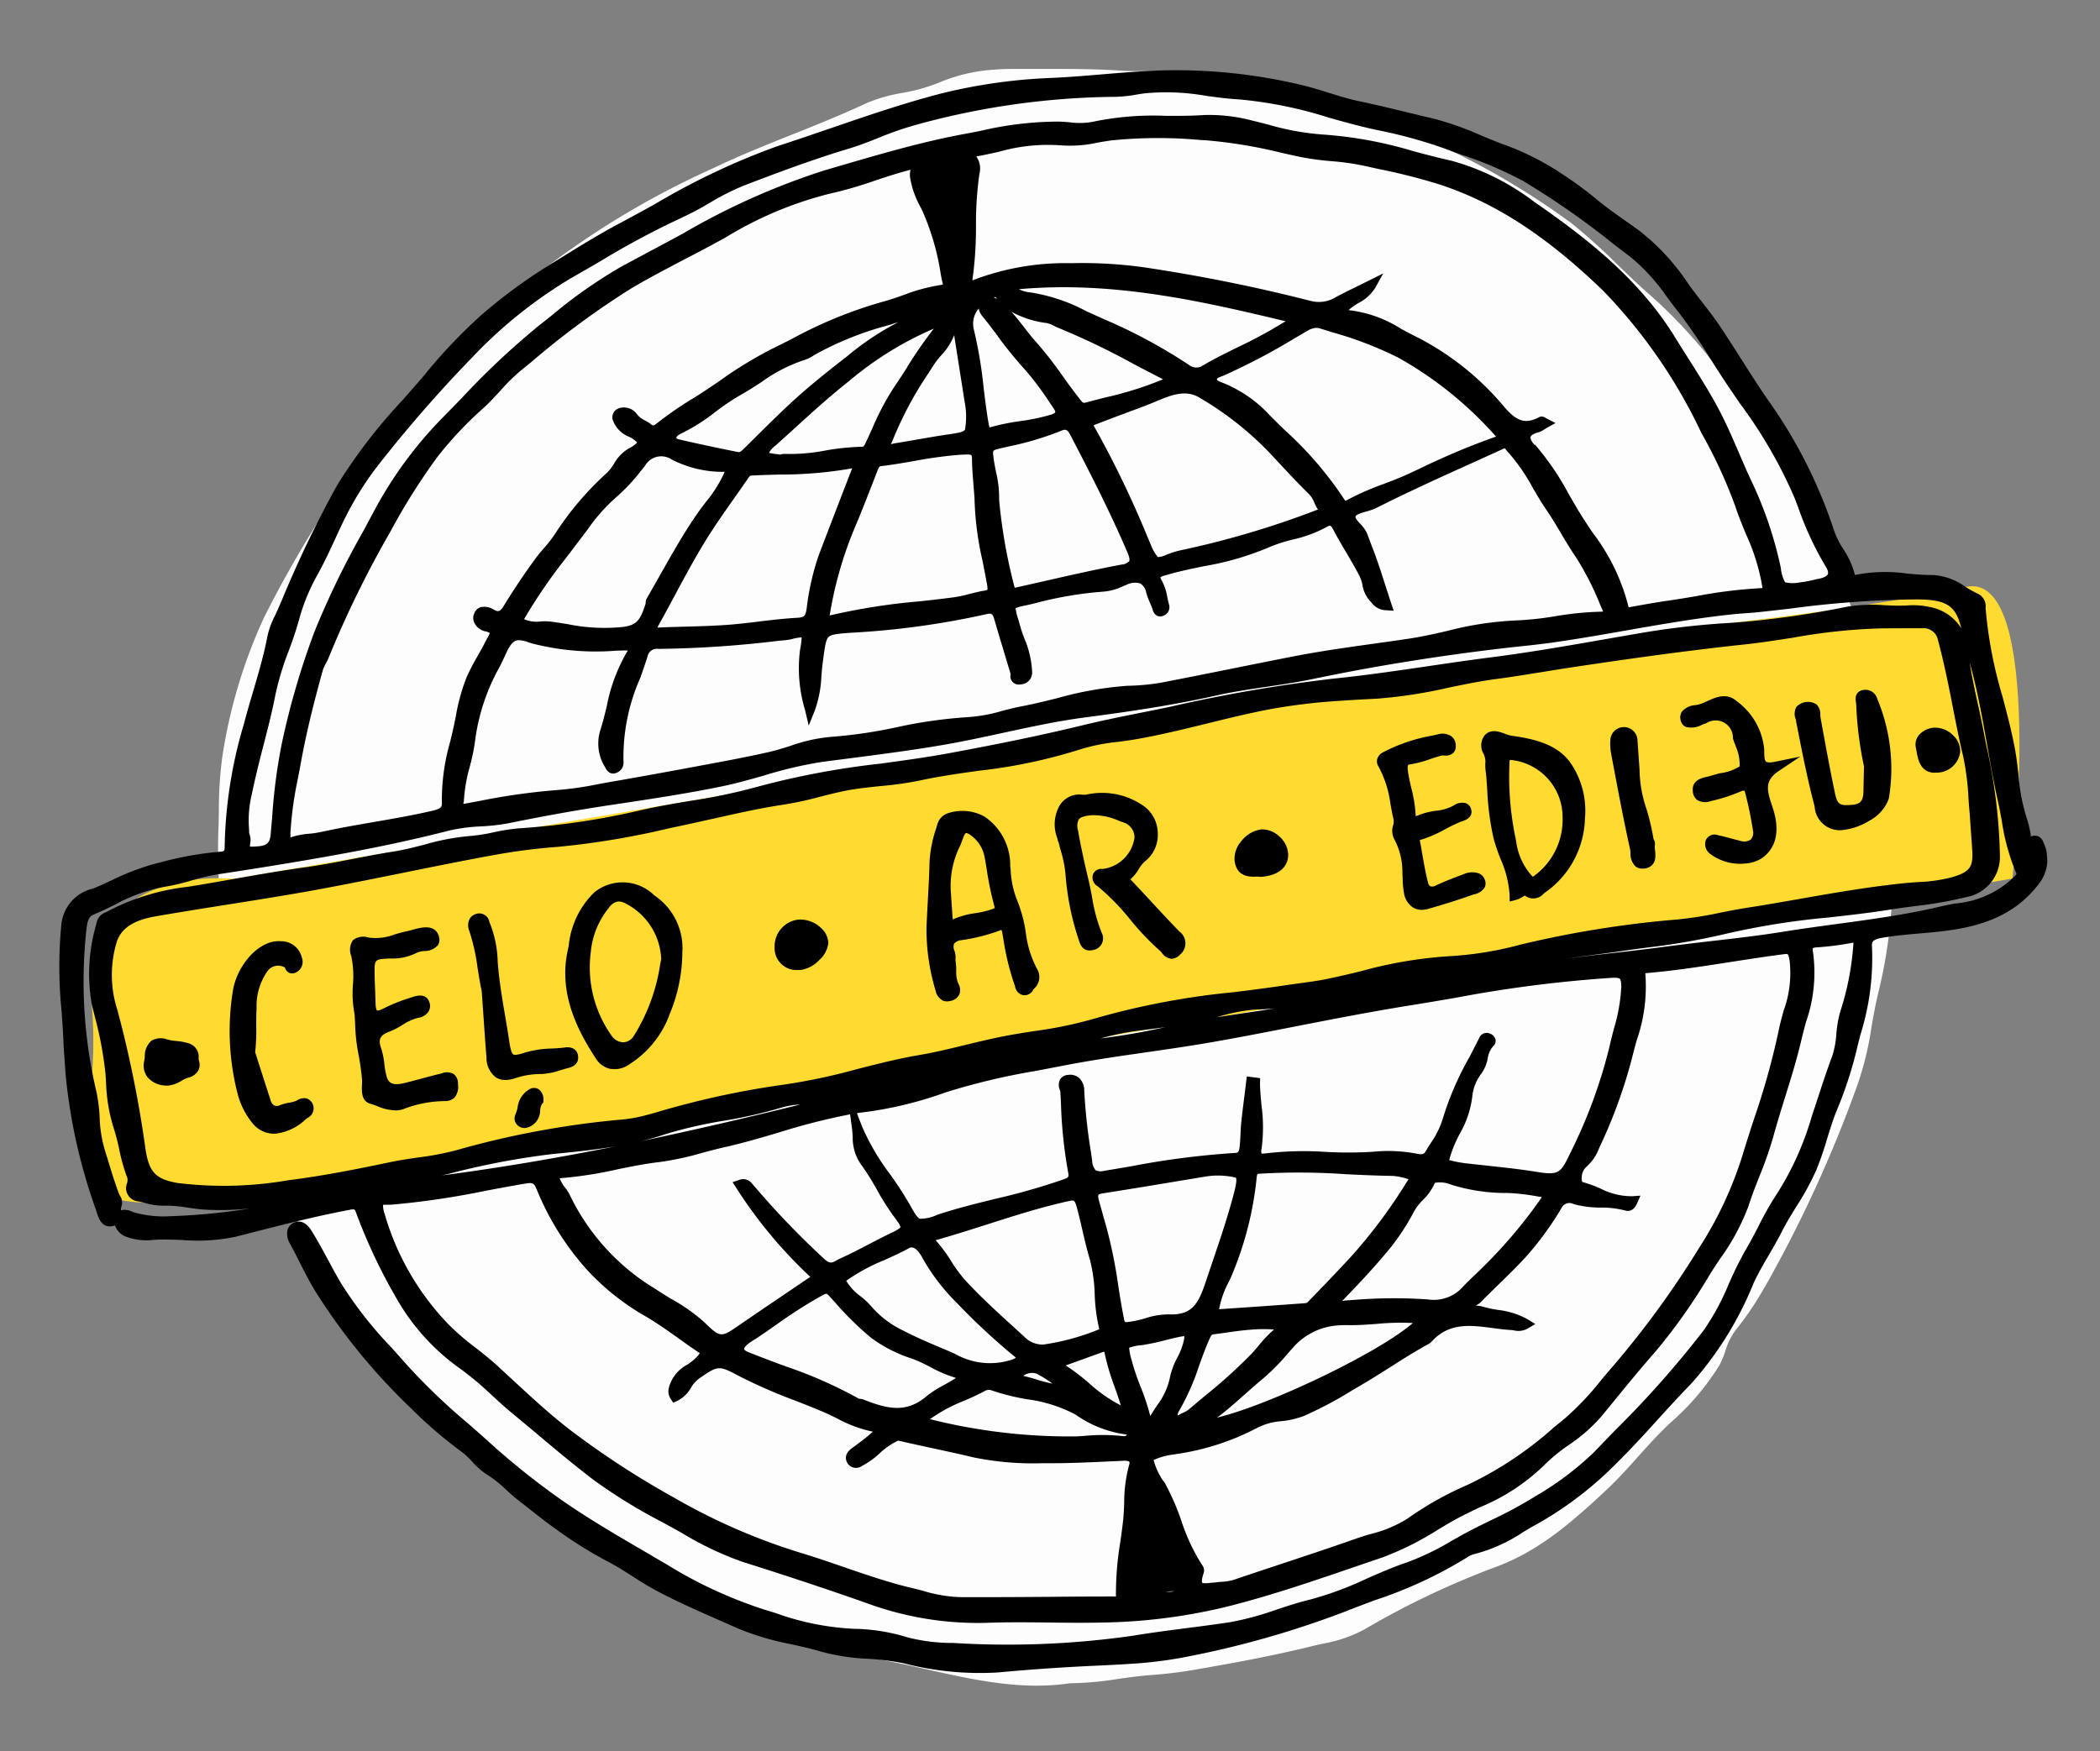 <svg xmlns="http://www.w3.org/2000/svg" xmlns:xlink="http://www.w3.org/1999/xlink" width="143.579" height="119.751" viewBox="0 0 143.579 119.751">
  <rect x="0" y="0" width="143.579" height="119.751" fill="#808080" stroke="none"/>
  <defs>
    <clipPath id="clip-path">
      <rect id="Rectangle_1598" data-name="Rectangle 1598" width="136.182" height="110.494" transform="translate(0 9.529) rotate(-4.012)" fill="none"/>
    </clipPath>
  </defs>
  <g id="Group_1255" data-name="Group 1255" transform="translate(0 -0.001)">
    <g id="Group_1254" data-name="Group 1254" clip-path="url(#clip-path)">
      <path id="Path_7637" data-name="Path 7637" d="M68.06,4.755q.593-.042,1.219-.039.856,0,1.712,0c1.826-.005,3.71-.01,5.563.111.662.044,1.329.04,1.975.036.725-.005,1.474-.009,2.2.056A47.654,47.654,0,0,1,98.538,9.966l.416.216a53.089,53.089,0,0,1,8.473,5.072,42.5,42.5,0,0,1,3.219,2.9c.7.677,1.43,1.378,2.179,2.035,3.633,3.185,6.283,7.144,8.847,10.972a45.837,45.837,0,0,1,5.715,13.162,48.419,48.419,0,0,1,1.361,7.727c.088.734.179,1.492.279,2.24a37.825,37.825,0,0,1,.359,6.547,33.978,33.978,0,0,1-.933,6.926c-.206.825-.357,1.67-.5,2.488a21.2,21.2,0,0,1-.988,4.026,88.644,88.644,0,0,1-6.249,13.644l-.137.227a20.794,20.794,0,0,1-1.878,2.772,4.475,4.475,0,0,0-.74,1.482,5.665,5.665,0,0,1-.4.955,17.257,17.257,0,0,1-3.335,3.928c-.81.748-1.544,1.566-2.253,2.359-.664.741-1.35,1.508-2.083,2.194-2.374,2.224-4.575,4.154-7.469,5.265a57.069,57.069,0,0,0-9.148,4.337,9.407,9.407,0,0,1-2.84.967c-.25.056-.5.113-.749.175-2.711.668-5.478,1.171-7.828,1.574a28.934,28.934,0,0,1-3.063.388c-.781.055-1.564.162-2.321.269a22.331,22.331,0,0,1-3.255.3l-.036,0-.036,0c-3.347.5-6.577-.232-10-1l-.543-.123c-.971-.219-1.961-.41-2.919-.6-.979-.189-1.991-.384-2.975-.609a37.651,37.651,0,0,1-8.4-2.661l-.125-.062a5.792,5.792,0,0,1-.957-.543,25.223,25.223,0,0,0-3.063-1.892c-.544-.3-1.106-.611-1.641-.936-.556-.339-1.115-.67-1.675-1a49.471,49.471,0,0,1-6.254-4.162A59.662,59.662,0,0,1,26.291,93.5a47.9,47.9,0,0,1-9.283-20.831c-.07-.318-.139-.635-.209-.953-.821-3.743-1.363-6.824-1.706-9.7a41.424,41.424,0,0,1-.144-5.713l.005-.23q.006-.3.011-.6a27.2,27.2,0,0,1,.229-3.675,35.3,35.3,0,0,1,2.83-9.506A75.434,75.434,0,0,1,25.38,30.441l.6-.844c.859-1.211,1.833-2.469,3.168-4.08a31.344,31.344,0,0,1,4.1-3.865c.543-.456,1.106-.928,1.648-1.407a58.5,58.5,0,0,1,13.906-8.759c1.763-.846,3.612-1.587,5.4-2.3,1.659-.662,3.366-1.348,5.011-2.117a10.913,10.913,0,0,1,2.484-.715,12.3,12.3,0,0,0,2.532-.714,11.5,11.5,0,0,1,3.837-.881" fill="#fdfdfe"/>
      <path id="Path_7638" data-name="Path 7638" d="M15.991,60.1S5.457,58.932,6.276,68.669,2.675,81.876,9.9,82.254s21.283-3.589,21.283-3.589L137.589,60.082s2.312-21.184-3.2-19.939-15.966,2.444-15.966,2.444Z" fill="#ffdb31"/>
      <path id="Path_7639" data-name="Path 7639" d="M139.753,57.71c-.168-.52-.483-.586-.72-.551a.736.736,0,0,0-.171.047,7.615,7.615,0,0,0-.333-1.381A13.615,13.615,0,0,1,138,52.947c-.065-.577-.132-1.173-.242-1.759-.226-1.208-.543-2.411-.852-3.575a29.974,29.974,0,0,1-1.144-5.956l-.006-.086a.946.946,0,0,0-.462-.934,8.528,8.528,0,0,1-.91-.5,4.233,4.233,0,0,0-2.2-.812c-.6.006-1.206-.049-1.8-.1a10.541,10.541,0,0,0-3.5.085.344.344,0,0,1-.064,0,5.723,5.723,0,0,0-.793-1.759,6.025,6.025,0,0,1-.615-1.221,33.317,33.317,0,0,0-4.5-8.929c-.65-.934-1.273-1.917-1.874-2.861-.489-.768-.992-1.561-1.511-2.329-.362-.538-.765-1.049-1.155-1.553-.313-.4-.638-.817-.935-1.239a15.266,15.266,0,0,0-3.384-3.661c-.3-.218-.6-.433-.908-.647-.687-.483-1.4-.984-2.05-1.536a25.4,25.4,0,0,0-2.066-1.525,18.581,18.581,0,0,0-4.151-2.144c-.548-.2-1.1-.429-1.636-.652a21.036,21.036,0,0,0-3.3-1.159c-.588-.136-1.174-.279-1.76-.42-1.053-.255-2.143-.519-3.226-.746-.7-.145-1.406-.366-2.091-.579-.615-.19-1.244-.387-1.883-.537a36.969,36.969,0,0,0-9.4-1c-1.428.037-2.873.159-4.269.276-1.134.094-2.309.194-3.462.242a37.24,37.24,0,0,0-7.522,1.069C61.783,7.06,59.248,7.929,56.8,8.77c-1.176.4-2.4.822-3.6,1.21a48.543,48.543,0,0,0-8.425,3.981c-.773.426-1.575.868-2.367,1.288-1.386.734-2.749,1.575-4.068,2.392l-.718.442A36.8,36.8,0,0,0,32.958,21.5a36.791,36.791,0,0,0-3.946,4.153l-.207.242c-.42.491-.856.985-1.276,1.462a37.084,37.084,0,0,0-4.469,5.811,76.583,76.583,0,0,0-3.785,7.865l-.288.663c-.06.137-.124.273-.188.41a5.753,5.753,0,0,0-.512,1.393c-.244,1.288-.622,2.575-.99,3.818-.214.724-.434,1.473-.628,2.217a31.105,31.105,0,0,0-1.307,8.29c.006.4-.023.4-.371.427A22.617,22.617,0,0,0,11,58.968l-.339.082a16.708,16.708,0,0,0-3.08,1.178c-.269.119-.537.247-.806.366-.136.061-.275.12-.413.172a2.808,2.808,0,0,0-2.171,2.5,30.027,30.027,0,0,0,.02,5.882c.046.653.094,1.329.124,2A38.039,38.039,0,0,0,6.544,82.694c.026.068.048.142.071.215.12.383.326,1.025.984.956a1,1,0,0,0,.264-.061,1.244,1.244,0,0,0,.808.787,3.943,3.943,0,0,0,1.828.2c.157-.011.314-.022.47-.021.495-.008,1,.012,1.495.031A12.67,12.67,0,0,0,16.1,84.58l1.337-.342c2.125-.544,4.322-1.1,6.514-1.51.3-.055.313-.022.394.205a37.387,37.387,0,0,0,2.745,5.825A14.913,14.913,0,0,0,31.5,93.626a21.686,21.686,0,0,1,2.138,1.8c.436.4.887.814,1.355,1.2.581.477,1.157.962,1.734,1.446,1.234,1.036,2.51,2.108,3.81,3.1a36.367,36.367,0,0,0,4.717,2.91c.462.253.925.506,1.384.765a22.114,22.114,0,0,0,4.128,1.963c2.861.9,5.71,1.842,8.469,2.816a22,22,0,0,0,8.219,1.355c1.416-.053,2.861-.037,4.258-.021,1.2.016,2.447.029,3.675,0a38.347,38.347,0,0,0,8.339-1.046c2.966-.732,5.908-1.737,8.754-2.71q1.024-.351,2.049-.7a20.34,20.34,0,0,0,3.844-1.931q.38-.226.76-.449c.653-.38,1.354-.714,2.027-1.038a13.765,13.765,0,0,0,4.361-2.832,12.064,12.064,0,0,1,1.733-1.432,11.369,11.369,0,0,0,2.207-1.924q.411-.5.82-1c.932-1.141,1.895-2.321,2.883-3.441a39.268,39.268,0,0,0,3.731-5.286c.222-.354.461-.714.691-1.062a15.173,15.173,0,0,0,1.964-3.643c.217-.681.484-1.363.743-2.022a26.378,26.378,0,0,0,.949-2.707c.247-.908.533-1.832.812-2.724.4-1.276.807-2.6,1.115-3.918.091-.39.2-.789.3-1.177a10.238,10.238,0,0,0,.489-4.8.739.739,0,0,1-.019-.269.635.635,0,0,1,.284-.061l.15-.011a19.587,19.587,0,0,0,2.264-.3l.081-.017a.556.556,0,0,1,0,.087,19.109,19.109,0,0,1-.895,4.627,7.518,7.518,0,0,0-.269,1.533,6.085,6.085,0,0,1-.293,1.542c-.338.9-.646,1.837-.94,2.738-.14.426-.279.852-.422,1.276l-.012.035a20.416,20.416,0,0,1-2.33,5.239,21.84,21.84,0,0,0-1.34,2.346c-.265.512-.54,1.04-.835,1.54a24.962,24.962,0,0,0-1.188,2.391,17.036,17.036,0,0,1-1.7,3.148,68.037,68.037,0,0,1-6.015,6.8q-.732.753-1.461,1.516a20.6,20.6,0,0,1-4.028,3.037l-.2.125a29.965,29.965,0,0,1-2.856,1.527c-.425.208-.865.423-1.293.644-.463.239-.925.5-1.372.75a18.285,18.285,0,0,1-3.056,1.48c-.953.319-1.881.726-2.777,1.12a23.168,23.168,0,0,1-3.871,1.431c-.78.187-1.55.441-2.295.687a20.112,20.112,0,0,1-3.181.859c-.971.149-1.965.277-2.926.4-1.2.156-2.447.315-3.666.519a60.433,60.433,0,0,1-12.327.5,12.332,12.332,0,0,1-3.125-.383,13.012,13.012,0,0,0-3.675-.585,18.325,18.325,0,0,1-5.359-1.083l-.771-.236a30.464,30.464,0,0,1-6.684-3.1q-.687-.4-1.376-.806c-1.857-1.081-3.776-2.2-5.576-3.435a51.7,51.7,0,0,1-5.3-4.231c-.445-.4-.9-.8-1.345-1.188a42.717,42.717,0,0,1-4.1-3.925c-.352-.4-.716-.806-1.067-1.2a27.225,27.225,0,0,1-3.545-4.541c-.265-.461-.523-.939-.772-1.4-.365-.676-.742-1.374-1.154-2.043-.5-.813-1-.7-1.262-.569a.791.791,0,0,0-.4.47,1.28,1.28,0,0,0,.179.968c.213.393.421.8.621,1.2.357.706.727,1.435,1.151,2.117a41.826,41.826,0,0,0,6.5,7.933,29.752,29.752,0,0,0,3.443,2.959,5.283,5.283,0,0,1,.739.687,4.773,4.773,0,0,0,1,.873,8.219,8.219,0,0,1,1.315,1.044c.265.241.536.49.832.717.22.171.441.344.661.519.642.506,1.307,1.03,1.984,1.508a29.119,29.119,0,0,0,3.471,2.164c.573.294,1.132.652,1.675,1,.49.313,1,.638,1.523.922,1.43.773,2.936,1.435,4.392,2.075q.645.282,1.287.569a18.877,18.877,0,0,0,3.67,1.09c.7.152,1.418.317,2.108.523a14.651,14.651,0,0,0,3.116.469,17.434,17.434,0,0,1,2.472.31,20.724,20.724,0,0,0,6.462.623c2.04-.192,4.18-.34,6.361-.446l.243-.011c.828-.038,1.666-.077,2.5-.135a28.5,28.5,0,0,0,3.817-.487,64.909,64.909,0,0,0,10.788-3.082c.683-.273,1.385-.535,2.066-.789a29.674,29.674,0,0,0,6.257-2.906,1.522,1.522,0,0,1,.506-.236,10.919,10.919,0,0,0,3.344-1.506c.323-.193.658-.392.988-.571a24.574,24.574,0,0,0,5.4-4.142c.984-.971,1.923-2,2.829-3,.738-.81,1.5-1.648,2.277-2.442a23.591,23.591,0,0,0,4.253-6.856c.314-.677.695-1.333,1.066-1.967.295-.508.6-1.034.874-1.574.3-.59.654-1.168,1-1.727a18.089,18.089,0,0,0,1.354-2.479,22.4,22.4,0,0,0,.744-2.158c.209-.677.425-1.377.7-2.031a27.067,27.067,0,0,0,1.32-4.054c.077-.332.165-.664.249-1a17.506,17.506,0,0,0,.794-6.023c-.026-.28,0-.487.609-.6.878-.162,1.783-.239,2.657-.315.448-.038.91-.079,1.366-.13,2.357-.266,5.015-.864,6.844-3.35a2.674,2.674,0,0,0,.291-2.648M80.29,108.832a3.8,3.8,0,0,1-.439.031l-.16,0,.131-.014a1.835,1.835,0,0,1,.468-.018M75.271,71.018l-.038,0a18.366,18.366,0,0,1,2.367-.5l.868-.114c.4-.052.808-.1,1.216-.162a44.59,44.59,0,0,1-4.413.769M45.433,77.583a30.144,30.144,0,0,1,4.056-.938,31.522,31.522,0,0,0,4.014-.92,5.314,5.314,0,0,1,1.215-.19c-3.6.89-7.221,1.737-10.869,2.5.535-.13,1.063-.275,1.584-.45m-3.225,2.384c.946-.192,1.924-.392,2.89-.5a20.624,20.624,0,0,0,2.939-.635c.5-.135,1.016-.271,1.523-.385,1.261-.282,2.516-.653,3.728-1.012a43.574,43.574,0,0,1,4.836-1.23l.131,1c.023.174.034.349.046.533a3.178,3.178,0,0,0,.541,1.857,17.034,17.034,0,0,1,1.115,1.766,16.854,16.854,0,0,0,1.22,1.915c.383.5.391.624.385.65s-.1.141-.625.389-1.048.522-1.55.784c-.629.327-1.279.664-1.931.959-.089.04-.169.085-.247.127-.316.176-.459.256-.829-.07A56.187,56.187,0,0,1,51.644,81.2l-.231-.261a.742.742,0,0,0-.895-.238l-.433.141.246.384A31.564,31.564,0,0,0,55.4,87.321l-1.234.836c-1.236.837-2.457,1.663-3.674,2.5-1.161.795-1.231.843-2.291-.189a11.859,11.859,0,0,0-2.252-1.607c-.366-.22-.745-.45-1.1-.69a15.18,15.18,0,0,1-5.881-6.427,2.4,2.4,0,0,0-.322-.51,2.648,2.648,0,0,1-.19-.268,4.241,4.241,0,0,1-.194-.388,27.86,27.86,0,0,0,3.947-.608M70.9,93.95l.209.121a7.378,7.378,0,0,1,.854.554,11.151,11.151,0,0,1-1.1-.287c-.292-.088-.591-.177-.9-.246a.981.981,0,0,1,.932-.142M69.33,92.736a.9.9,0,0,1,.123.116,1.013,1.013,0,0,1-.224.116,4.8,4.8,0,0,1-3.927-.379c-.364-.161-.733-.317-1.1-.473-.81-.345-1.648-.7-2.421-1.108a6.672,6.672,0,0,1-2.169-1.62,5.026,5.026,0,0,0-.791-.752,3.674,3.674,0,0,1-.845-.861c-.032-.052-.063-.1-.092-.142l-.026-.038c.022-.018.052-.042.091-.071a13.017,13.017,0,0,1,2.513-1.349c.583-.263,1.195-.535,1.771-.863l.02,0c.038,0,.084,0,.138,0,.23.055.453.291.681.722a13.932,13.932,0,0,0,2.387,3.109,44.665,44.665,0,0,0,3.873,3.6m-17.716-1.15c.49-.323.979-.663,1.451-.991a32,32,0,0,1,3.15-2.012c.3-.158.3-.158.53.1l.351.384a21.264,21.264,0,0,0,2.442,2.4A9.5,9.5,0,0,0,62.316,92.9a9.9,9.9,0,0,1,1.267.577,9.24,9.24,0,0,0,1.777.755c-.277.185-.562.34-.841.5a6.836,6.836,0,0,0-1.176.754c-1.419,1.214-2.749.836-4.333.216a.72.72,0,0,0-.256-.042h-.019a30.406,30.406,0,0,0-5.065-2.235c-.662-.246-1.348-.5-2.01-.762-.068-.027-.142-.054-.218-.085-.205-.075-.553-.2-.556-.316-.005-.2.348-.425.631-.612Zm23.477-9.87c.023-.035.111-.082.293-.11,1.909-.3,3.847-.619,5.4-.881l1.469-.242a5.351,5.351,0,0,1,2.236.044c.124.15-.077.895-.225,1.438-.39,1.437-.879,2.878-1.352,4.273q-.229.678-.456,1.355c-.534,1.606-.962,2.356-2.577,2.287a5.251,5.251,0,0,0-1.586.268,6.776,6.776,0,0,1-1.162.25.6.6,0,0,1-.212,0,.469.469,0,0,1-.071-.208c-.154-.764-.282-1.551-.4-2.312a32.539,32.539,0,0,0-.819-4.02c-.107-.363-.208-.728-.308-1.093-.064-.234-.133-.467-.194-.7-.072-.255-.041-.333-.025-.351M80.608,96.5a16.275,16.275,0,0,0,1.376-3.105c.23-.636.468-1.295.751-1.914.1-.207.144-.216.214-.226.248-.033.5-.067.742-.1.668-.1,1.319-.187,1.967-.233a10.026,10.026,0,0,1,1.45,0,8.142,8.142,0,0,0-1.051,1.1c-.164.195-.319.378-.479.549a35.3,35.3,0,0,1-3.15,2.852c-.386.322-.784.657-1.174.985a1.622,1.622,0,0,1-.386.215l-.038.018c-.049.022-.1.049-.154.078s-.11.059-.158.078a.506.506,0,0,1,.091-.294m4.48-1.126c.407-.363.829-.74,1.255-1.091a14.62,14.62,0,0,0,1.7-1.719l.3-.34a4.484,4.484,0,0,1,3.214-1.591q.292-.021.6-.014c.661.012,1.328-.036,1.97-.084a16.418,16.418,0,0,1,2.469-.06c-2.364,2.056-9.825,5.614-13.386,6.469.667-.493,1.269-1.032,1.859-1.559m7-6.456c-.078,0-.156.019-.236.031l-.073.012c1.051-1.083,1.949-2.042,2.8-3.043a15.512,15.512,0,0,0,2.11-3.068,3.557,3.557,0,0,1,.615-.8,3.684,3.684,0,0,0,.82-1.171,1.845,1.845,0,0,1,1.039.1,12.59,12.59,0,0,0,3.949.592l.222.01a14.931,14.931,0,0,1,1.848.232l.169.028c.031,0,.056.011.077.016a1.356,1.356,0,0,1-.075.121,33.45,33.45,0,0,1-3.974,4.691c-.152.149-.306.3-.46.445-.3.286-.61.582-.9.893a2.656,2.656,0,0,1-2.376.843,33.353,33.353,0,0,0-4.988.028l-.567.04M96.3,80.64a35.75,35.75,0,0,1-3.824,5.183c-1.037,1.132-2.138,2.268-3.1,3.26a.592.592,0,0,1-.232.045c-1.644.121-3.293.237-4.957.348l-.834.058a6.283,6.283,0,0,1,.657-1.865q.084-.175.162-.345A23.168,23.168,0,0,0,85.913,80.6v-.023c.038-.3.038-.3.239-.312A45.767,45.767,0,0,1,92,80.3c1.05.052,2.136.1,3.208.117a4.13,4.13,0,0,1,1.008.2l.087.024M73.621,82.563c.136.5.259,1.028.376,1.533.152.661.311,1.345.511,2.01a10.767,10.767,0,0,1,.338,2.415,12.148,12.148,0,0,0,.31,2.371V90.9a.552.552,0,0,1-.055.026,15.928,15.928,0,0,1-3.794,1.028,1.773,1.773,0,0,1-1.316-.578l-.548-.5c-1.179-1.071-2.4-2.179-3.486-3.366a9.608,9.608,0,0,1-.913-1.247,10.208,10.208,0,0,0-1.075-1.448c1.2-.338,2.383-.716,3.534-1.083,1.931-.617,3.754-1.2,5.666-1.613.257-.056.325-.023.451.442M65.889,95.808c.487-.211.981-.43,1.456-.69a.576.576,0,0,1,.485-.024,14.959,14.959,0,0,0,2.412.6,9.686,9.686,0,0,1,3.3,1.051,7.748,7.748,0,0,0,3.5,1.36c-.033.089-.116.124-.247.107a12.987,12.987,0,0,0-2.63-.017c-.2.014-.408.029-.612.037a39.149,39.149,0,0,1-9.971-1.18,10.866,10.866,0,0,1,2.312-1.248M74.47,94.6a14.913,14.913,0,0,0-1.607-1.222l.23-.082c.807-.291,1.554-.56,2.3-.831a.426.426,0,0,1,.1-.024.2.2,0,0,1,.028.081,15.682,15.682,0,0,0,.684,2.315c.146.414.295.838.427,1.274A10.213,10.213,0,0,1,74.466,94.6M77.2,92.167a3.261,3.261,0,0,1,.863-.175,15.287,15.287,0,0,0,1.612-.34c.331-.083.673-.168,1.008-.235a2.029,2.029,0,0,1,.244-.038l.043,0a1.187,1.187,0,0,1-.031.3,4.9,4.9,0,0,1-.453,1.181,5.007,5.007,0,0,0-.51,1.4,4.792,4.792,0,0,1-.879,1.867c-.153.234-.309.471-.451.718a15.408,15.408,0,0,0-.66-2,16.167,16.167,0,0,1-.579-1.7l-.022-.086a4.068,4.068,0,0,1-.186-.9m33.654-24.752a11.952,11.952,0,0,1-.513,2.955c-.1.4-.211.811-.3,1.225a34.731,34.731,0,0,1-2.734,7.378c-.631,1.335-.786,1.411-2.373,1.156-1.043-.167-2.106-.282-3.137-.392-.545-.062-1.111-.122-1.659-.184a8.044,8.044,0,0,1-1.018-.2l-.034-.009c.011-.044.024-.095.037-.141l.02-.073a8.623,8.623,0,0,1,.67-1.6,6.662,6.662,0,0,0,.857-2.6,3.023,3.023,0,0,1,.63-1.523,2.621,2.621,0,0,0,.419-1.022,1.572,1.572,0,0,1,.36-.814.511.511,0,0,0,.176-.455.577.577,0,0,0-.349-.409.559.559,0,0,0-.753.24.5.5,0,0,0-.028.063c-.219.445-.453.895-.68,1.329a20.806,20.806,0,0,0-1.824,4.252,6.06,6.06,0,0,1-.8,1.592c-.12.191-.244.388-.36.586-.071.123-.169.226-.58.141a10.222,10.222,0,0,0-2.957-.14,27.12,27.12,0,0,1-3.288.013,22.34,22.34,0,0,0-4.185.111l-.074.005a.37.37,0,0,1-.124-.006.648.648,0,0,1,.005-.335,11.149,11.149,0,0,0-.008-2.965c-.047-.511-.1-1.039-.1-1.553l.009-.3-.911-.117-.044.35c-.034.275-.069.55-.1.825-.083.646-.168,1.315-.237,1.975-.029.273-.041.545-.053.806-.013.3-.026.574-.059.853-.046.378-.115.409-.309.422a56.511,56.511,0,0,0-7.075.907c-.621.107-1.242.213-1.865.314a.862.862,0,0,1-.594-.034,1.111,1.111,0,0,1-.242-.68l-.084-.585a37.813,37.813,0,0,1-.454-4.193,1.143,1.143,0,0,0-.362-.864.938.938,0,0,0-.751-.2.7.7,0,0,0-.532.292.849.849,0,0,0-.024.73,1.106,1.106,0,0,1,.036.14l.039.729a31.857,31.857,0,0,0,.489,4.754c.073.358.039.37-.384.522l-.059.021a43.718,43.718,0,0,1-4.523,1.284c-1.312.323-2.669.656-3.995,1.1a2.747,2.747,0,0,1-1.166.265c-.168-.057-.352-.345-.676-.929a24.417,24.417,0,0,0-1.386-2.139,15.778,15.778,0,0,1-1.9-3.252l-.35-.9q.316-.048.634-.085A26.411,26.411,0,0,0,64.67,74.7a45.561,45.561,0,0,1,6.1-1.454c.523-.1,1.048-.2,1.571-.3,2-.4,4.05-.7,6.035-.982,1.5-.217,3.041-.44,4.558-.706,1.923-.336,3.869-.718,5.751-1.086,2.518-.492,5.124-1,7.7-1.411,1.039-.165,2.092-.348,3.11-.519a88.522,88.522,0,0,1,10.651-1.368c.155-.011.518-.025.606.066.028.027.094.126.091.473m-25.963,1.9c-.568.083-1.144.167-1.723.258l.116-.031a12.325,12.325,0,0,1,2.337-.482l.231-.016q.654-.018,1.3-.079c-.757.125-1.513.236-2.261.345M30.76,80.254a52.1,52.1,0,0,1,7.1-1.342c1.443-.136,2.866-.284,4.252-.523-3.932.789-7.892,1.47-11.873,1.989l.518-.123m70.078,9.014h0M12.219,80.914c-1.59-.268-2.038-.737-2.28-2.391A77.66,77.66,0,0,0,8.032,69.09a7.8,7.8,0,0,1-.039-4.711c.314-.907,1.149-1.45,2.63-1.709,1.639-.285,3.31-.55,4.927-.806,1.974-.312,4.014-.634,6.015-1s4.057-.781,6.028-1.18c2.035-.413,4.14-.839,6.216-1.215a40.724,40.724,0,0,1,4.305-.552,55.426,55.426,0,0,0,7.626-1.269l1.179-.252c.658-.14,1.323-.294,1.968-.433,1.557-.35,3.167-.711,4.77-.948a23.879,23.879,0,0,0,2.409-.526c.6-.152,1.222-.311,1.836-.429.749-.142,1.521-.219,2.269-.3a23.67,23.67,0,0,0,2.653-.369c1.351-.295,2.748-.493,4.1-.682a35.932,35.932,0,0,0,6.9-1.452,13.188,13.188,0,0,1,2.6-.52c.408-.054.831-.11,1.244-.182,1.653-.288,3.3-.693,4.895-1.085,1.4-.345,2.851-.7,4.291-.973a40.484,40.484,0,0,1,4.7-.565c.871-.061,1.736-.107,2.6-.152a33,33,0,0,0,4.911-.758c1.087-.225,2.221-.456,3.339-.6,1-.131,2.008-.3,2.984-.455.633-.1,1.289-.211,1.93-.307,3.749-.564,7.784-1.14,11.9-1.581,1.146-.123,2.3-.3,3.415-.477a40.035,40.035,0,0,1,6.022-.63q.459,0,.916-.005c.6,0,1.229-.008,1.842,0a1,1,0,0,1,1.092.826c.4,1.484.713,3.023,1,4.511.218,1.112.442,2.262.711,3.387a17.971,17.971,0,0,1,.371,2.9c.023.339.046.658.076.967l.178,2.526c.086,1.229-.155,1.553-1.432,1.921a10.679,10.679,0,0,1-2.271.318c-.3.021-.613.043-.923.074-2.429.246-4.867.672-7.219,1.085-1.2.211-2.443.428-3.667.618-.588.092-1.179.207-1.75.324a26.787,26.787,0,0,1-2.927.46,70.681,70.681,0,0,0-10.627,1.7l-.089.021a23.649,23.649,0,0,1-4.726.779,29.585,29.585,0,0,0-6.162,1.034c-.714.172-1.452.35-2.179.5-.677.147-1.382.239-2.064.332-.32.043-.64.087-.958.135-1.162.176-2.351.326-3.5.469a52.336,52.336,0,0,0-9.45,1.786,28.364,28.364,0,0,1-4.17.871c-.785.123-1.6.251-2.388.413s-1.594.357-2.369.545c-1.053.256-2.143.521-3.221.7-1.4.242-2.8.6-4.153.945a41.153,41.153,0,0,1-5.28,1.1A58.689,58.689,0,0,0,44.777,76.1l-.742.2a9.959,9.959,0,0,1-1.7.279,61.072,61.072,0,0,0-11.151,2.085,19.766,19.766,0,0,1-2.6.493c-.616.09-1.251.181-1.875.312-2.228.47-4.615.945-6.975,1.241a25.808,25.808,0,0,1-7.517.2M26.181,82.4a1.974,1.974,0,0,1,.277-.01c.1,0,.226,0,.351-.009a56.127,56.127,0,0,0,6.423-.952c.855-.16,1.74-.327,2.61-.474.526-.089.658-.093.834.343a18.877,18.877,0,0,0,3.513,5.6,16.667,16.667,0,0,0,4.01,3.158c.759.449,1.491.969,2.2,1.475.445.318.9.647,1.371.955a.624.624,0,0,1,.071.053,1.57,1.57,0,0,1-.162.217,3.531,3.531,0,0,1-.695.571,2.539,2.539,0,0,0-1.244,1.531l0,.023a.918.918,0,0,0,.124.794l.162.251.275-.119a2.235,2.235,0,0,0,.95-.917,2.043,2.043,0,0,1,.48-.567c1.386-.966,1.386-.967,2.834-.2a36.5,36.5,0,0,0,3.828,1.67c.626.245,1.275.5,1.9.769.317.134.637.291.946.443a8.793,8.793,0,0,0,2.384.891l.051.01a.669.669,0,0,1-.071.07c-.4.359-.837.685-1.361,1.065-.625.453-.368.928-.276,1.061a.7.7,0,0,0,.98.143l.01-.007.064-.032a5.569,5.569,0,0,0,1.127-.821,4.9,4.9,0,0,1,1.007-.737c.042-.021.078-.041.114-.06.127-.068.134-.073.219-.053.758.178,1.528.343,2.277.505.916.2,1.863.4,2.787.625a20.3,20.3,0,0,0,4.724.4l.267,0c1.45.011,2.92-.058,4.341-.124l.957-.044c.238-.011.345.041.37.074s.027.1-.012.217a9.787,9.787,0,0,0-.335,2.571c-.016.426-.033.865-.082,1.289-.053.463-.119.936-.183,1.394a21.479,21.479,0,0,0-.3,3.738.8.8,0,0,1-.138,0l-.062,0q-2.065,0-4.13.022c-2.1.016-4.271.03-6.406.02a9.97,9.97,0,0,1-2.493-.442c-.267-.07-.534-.14-.8-.2-1.54-.367-3.064-.894-4.539-1.4-.989-.342-2.01-.694-3.033-1a41.849,41.849,0,0,1-8.613-3.761,60.1,60.1,0,0,1-6.871-4.452c-1.443-1.088-2.8-2.342-4.114-3.556q-.589-.546-1.179-1.088c-.446-.4-.924-.779-1.384-1.141a16.932,16.932,0,0,1-1.873-1.614,18.086,18.086,0,0,1-4.367-7.559,1.747,1.747,0,0,1-.108-.608m56.771,25.823c-.209.027-.695.092-.764.008,0,0-.083-.123.1-.649a.578.578,0,0,0-.068-.5,12.954,12.954,0,0,1-1.449-3.062,16.852,16.852,0,0,0-1.15-2.627.746.746,0,0,0-.11-.14l-.017-.018-.014-.026a4.63,4.63,0,0,1-.614-1.361,4.424,4.424,0,0,1,1.4-.382l.143-.028a17.043,17.043,0,0,0,5.555-1.8,4.356,4.356,0,0,1,1.642-.449,6.091,6.091,0,0,0,1.541-.358,26.862,26.862,0,0,0,3.281-1.74l.648-.382c.675-.393,1.341-.817,1.985-1.225.826-.525,1.68-1.067,2.548-1.544l.017-.009a.854.854,0,0,0,.238-.174c1.2-1.328,2.649-1.138,4.185-.936.421.056.857.113,1.287.137a1.5,1.5,0,0,1,.162.022,1.283,1.283,0,0,0,.954-.134l.512-.3-.5-.309a5.461,5.461,0,0,0-2.058-.658,7.383,7.383,0,0,1-1.05-.227,1.509,1.509,0,0,0-.346-.058l-.116-.011.05-.029a1.252,1.252,0,0,0,.286-.2c.41-.423.844-.843,1.258-1.248.68-.661,1.382-1.344,2.023-2.07a21.705,21.705,0,0,0,2.232-3.1.6.6,0,0,1,.788-.317.532.532,0,0,1,.048.023,6.934,6.934,0,0,0,1.874.24,6.4,6.4,0,0,1,1.653.2c.161.049.562.1.816-.489l.228-.526-.573.04a4.672,4.672,0,0,1-2.154-.526,8.863,8.863,0,0,0-1.246-.451.689.689,0,0,1-.039-.348,1,1,0,0,1,.3-.671,3.18,3.18,0,0,0,.893-1.305l.023-.05a34.386,34.386,0,0,0,2.216-6.08c.1-.408.214-.833.327-1.24a11.1,11.1,0,0,0,.593-4.483.562.562,0,0,1-.006-.092.655.655,0,0,1,.108-.016c1.916-.164,3.84-.464,5.7-.754,1.2-.184,2.441-.381,3.665-.536.3-.039.3-.038.386.391a7.479,7.479,0,0,1-.4,3.468c-.13.47-.263.955-.358,1.445a51.669,51.669,0,0,1-1.681,6c-.262.809-.533,1.642-.783,2.474a25.952,25.952,0,0,1-3,6.371,63.365,63.365,0,0,1-5.888,8.073c-.267.306-.533.623-.79.93a19.123,19.123,0,0,1-2.513,2.639l-.685.558a24.771,24.771,0,0,1-5.923,3.945,22.523,22.523,0,0,0-4.1,2.305,8.557,8.557,0,0,1-2.515,1.052c-.349.1-.709.213-1.061.337-1.644.58-3.33,1.136-4.957,1.678-1.093.361-2.223.736-3.332,1.114a3.471,3.471,0,0,1-.847.139c-.119.009-.237.017-.356.034l-.21.027M117.074,64.35c-1.058.122-2.151.251-3.224.392-1.193.161-2.4.3-3.58.432-1.076.123-2.175.248-3.274.393.6-.084,1.181-.161,1.763-.237.7-.092,1.426-.187,2.14-.291.563-.083,1.128-.158,1.688-.234a47.149,47.149,0,0,0,5.381-.937,52.168,52.168,0,0,1,7.073-1.126c1.371-.153,2.787-.312,4.175-.534.559-.09,1.133-.166,1.688-.239a27.918,27.918,0,0,0,3.869-.7,2.794,2.794,0,0,0,1.964-2.736,37.272,37.272,0,0,0-.94-7.594q-.1-.507-.195-1.012c-.118-.616-.253-1.236-.386-1.836-.2-.908-.4-1.841-.546-2.775.527,1.869.868,3.805,1.2,5.684.222,1.251.451,2.545.732,3.809.1.434.18.884.261,1.318a14.768,14.768,0,0,0,.964,3.526c.06.129.06.129-.1.282-.048.045-.094.093-.145.146a6.524,6.524,0,0,1-3.916,1.707c-.347.068-.705.138-1.053.22-2.312.543-4.714.869-7.038,1.183-1.2.163-2.436.331-3.65.527-1.606.259-3.261.45-4.862.633M17.037,56.993c0-.019,0-.04-.005-.065,0-.064,0-.14-.006-.231v-.022a7.569,7.569,0,0,1,.2-2.4c.225-1.091.5-2.19.775-3.254.3-1.155.606-2.349.836-3.541a19.61,19.61,0,0,1,.9-2.964,24.8,24.8,0,0,0,.792-2.436,13.666,13.666,0,0,1,1.26-2.918c.088-.176.185-.352.276-.528.305-.593.588-1.206.861-1.8.373-.808.758-1.643,1.2-2.414a20.865,20.865,0,0,1,1.766-2.65A91.858,91.858,0,0,1,32.24,24.49a31.558,31.558,0,0,1,6.894-5.521c.656-.37,1.316-.755,1.954-1.128a56.726,56.726,0,0,1,5.487-2.935,20.848,20.848,0,0,0,1.927-1.02,17.123,17.123,0,0,1,2.315-1.177c2.271-.872,4.7-1.785,7.187-2.534.713-.214,1.416-.49,2.095-.759a22.609,22.609,0,0,1,2.425-.849,52.741,52.741,0,0,1,13.7-1.944,9.3,9.3,0,0,0,1.507-.159c.173-.028.345-.055.517-.079a15.67,15.67,0,0,1,4.259.177c.741.1,1.506.2,2.269.242a28.96,28.96,0,0,1,6.07,1.239c1.053.3,2.148.6,3.236.836a33.152,33.152,0,0,1,4.655,1.268c.391.147.785.289,1.179.431a26.838,26.838,0,0,1,4.209,1.792,54.952,54.952,0,0,1,6.2,4.326q.606.465,1.215.929a13.566,13.566,0,0,1,2.472,2.746c.243.323.5.66.751.982a36.329,36.329,0,0,1,2.173,3.175c.268.423.545.859.824,1.285.4.609.819,1.219,1.224,1.811a32.053,32.053,0,0,1,3.7,6.4q.123.317.245.632a21.864,21.864,0,0,0,1.891,4.08c.145.228.2.416.15.531-.056.131-.272.244-.591.308-.139.028-.276.059-.414.091a7.689,7.689,0,0,1-.917.164,2.388,2.388,0,0,1-1-.007,2.527,2.527,0,0,1-.291-.982A26.665,26.665,0,0,0,119.7,32.8c-.275-.589-.537-1.2-.792-1.792-.437-1.016-.89-2.066-1.418-3.062-.63-1.179-1.356-2.323-2.057-3.431-.3-.475-.613-.965-.911-1.451-2.452-3.988-6.076-6.807-9.626-9.259a16.617,16.617,0,0,0-5.654-2.812c-.861-.19-1.734-.42-2.574-.643A28.112,28.112,0,0,0,90.433,9.2a17.8,17.8,0,0,1-3.719-.678c-.366-.094-.731-.188-1.095-.274a11.418,11.418,0,0,0-3.337-.379c-.855.06-1.734.056-2.584.053a20.062,20.062,0,0,0-4.986.409,5.042,5.042,0,0,1-1.6.031c-.225-.019-.457-.038-.685-.046a23.31,23.31,0,0,0-5.353.627c-.386.077-.773.155-1.16.224-2.8.518-5.559,1.321-8.23,2.1l-1.3.38a48.336,48.336,0,0,0-9.646,4.3q-1.128.615-2.27,1.221-1.016.543-2.03,1.09a33.653,33.653,0,0,0-4.749,3.341l-.855.677a53.447,53.447,0,0,0-5.282,4.967q-.644.661-1.291,1.321a27.687,27.687,0,0,0-4.727,6.461q-.372.7-.747,1.391a58.621,58.621,0,0,0-3.269,6.739,53.114,53.114,0,0,0-2.249,7.687,38.146,38.146,0,0,0-.655,4.971q-.054.635-.111,1.271c-.07.734-.422.781-1.217.816l-.028,0a.667.667,0,0,1-.167-.01,1.548,1.548,0,0,1,.016-.225,1.107,1.107,0,0,0-.067-.667m43.88-34.7a19.077,19.077,0,0,0-2.966,2.039l-.232.182c-1.131.881-2.231,1.756-3.264,2.686-1,.9-1.965,1.864-2.9,2.79l-.577.572-.094.09c-.218.223-.3.285-.425.259-1.078-.217-2.495-.509-3.908-.836l-.031-.007c-.073-.017-.246-.057-.279-.1,0-.054,0-.171.33-.324a13.094,13.094,0,0,0,2.346-1.484,16.325,16.325,0,0,1,1.7-1.146c.483-.268.946-.568,1.4-.861A10.829,10.829,0,0,1,55,24.617a2.345,2.345,0,0,0,.617-.3l.087-.053a21.793,21.793,0,0,1,5-2.011l.711-.221c-.166.09-.334.18-.5.265M49.54,32.273l-.033.083a8.721,8.721,0,0,1-1.242,1.969c-.189.249-.386.506-.567.767-.944,1.352-1.757,2.8-2.544,4.19-.3.537-.615,1.091-.93,1.632a.713.713,0,0,0-.079.306.089.089,0,0,1,0,.049c-.417,1.333-.7,1.566-2.019,1.646h-.015a12.5,12.5,0,0,1-3.326-.236c-.363-.058-.739-.118-1.115-.167a4.134,4.134,0,0,0-.738-.01,2.1,2.1,0,0,1-.954-.1c-.048-.02-.1-.043-.145-.064a.861.861,0,0,1,.06-.1,36.67,36.67,0,0,1,2.484-3.669c.416-.53.848-1.1,1.265-1.653l.434-.575.117-.154A12.3,12.3,0,0,1,42.134,34a12.534,12.534,0,0,0,1.726-1.848l.234-.287a1.271,1.271,0,0,1,1.728-.5c.025.014.05.028.074.044a7.6,7.6,0,0,0,3.648.858M65.25,22.939l.009.126.695,4.421a5.144,5.144,0,0,1,.024,1.892c-.089.166-.436.225-1.146.333l-.026,0c-.768.116-1.542.251-2.292.381-.446.077-.892.154-1.337.228a1,1,0,0,0-.148.03c-.034.008-.082.019-.123.025l.032-.063a1.582,1.582,0,0,0,.1-.216,24.533,24.533,0,0,1,2.429-4.553L63.812,25a6.106,6.106,0,0,1,.54-.7,4.3,4.3,0,0,0,.879-1.36h.015m14.274,3A23.859,23.859,0,0,1,75.6,27.176c-.394.1-.788.2-1.19.307-.353.1-.353.1-.547-.148-.409-.51-.8-1.054-1.181-1.58A26.549,26.549,0,0,0,70.85,23.4c-.289-.317-.561-.668-.824-1.008-.279-.36-.562-.725-.877-1.07a6.8,6.8,0,0,0,2.438.775,1.734,1.734,0,0,1,.433.17c.1.049.208.1.311.144a51,51,0,0,1,5.209,2.5c.645.34,1.308.687,1.977,1.026M67.953,20.344a1.027,1.027,0,0,1,.108-.032c.032.047.065.092.1.136a1.308,1.308,0,0,0-.208-.1m.266,2.649q.841,1.152,1.8,2.217a19.765,19.765,0,0,1,1.754,2.327l.258.378c.138.2.119.274.119.275s-.029.08-.282.161a13.877,13.877,0,0,1-2.1.442,15.535,15.535,0,0,0-2.049.418.323.323,0,0,1-.054.011.752.752,0,0,1-.067-.233c-.147-.823-.25-1.672-.349-2.492a29.722,29.722,0,0,0-.677-4.009,1.621,1.621,0,0,1,.34-1.393,1.153,1.153,0,0,0,.249.521c.367.448.725.921,1.069,1.378m-6.193,2.1c-.295.458-.6.932-.912,1.386a18.151,18.151,0,0,0-1.5,2.845c-.127.279-.254.559-.384.836l-.044.092c-.138.3-.138.3-.387.3a16.637,16.637,0,0,0-2.377.253,12.827,12.827,0,0,1-2.82.232.565.565,0,0,0-.071.005.829.829,0,0,0-.2.045h-.017c-.1-.019-.217-.034-.327-.048a4.05,4.05,0,0,1-.42-.071,1.548,1.548,0,0,1,.443-.5l.053-.047q.63-.566,1.257-1.137c1.189-1.087,2.42-2.2,3.7-3.212a23.108,23.108,0,0,1,5.811-3.6,31.108,31.108,0,0,0-1.812,2.614M51.869,42.51c-.714.085-1.451.172-2.175.226-.936.065-1.885.094-2.808.119-.577.015-1.173.031-1.76.058a1.7,1.7,0,0,1-.175,0,1.712,1.712,0,0,1,.083-.166c.374-.671.742-1.356,1.1-2.023.632-1.178,1.285-2.4,1.985-3.549.647-1.071,1.387-2.119,2.1-3.132.316-.447.631-.9.941-1.347.106-.156.148-.168.2-.172.645-.036,1.307-.054,1.947-.07a28.106,28.106,0,0,0,4.957-.426L57.693,33.5c-.6,1.564-1.175,3.042-1.733,4.521a17.528,17.528,0,0,0-.809,3.6c-.073.486-.141.6-.642.629-.886.048-1.778.154-2.641.256m4.886-.582a26.307,26.307,0,0,1,1.695-5.856c.392-.92.761-1.866,1.118-2.78q.2-.516.4-1.031l.024-.062c.1-.269.134-.3.258-.319.763-.088,1.527-.221,2.267-.35a29.326,29.326,0,0,1,2.98-.414q.266-.02.531-.027c.3-.009.368.029.38.04s.047.048.05.283c0,.556.051,1.107.1,1.746.021.294.049.606.073.948a20.978,20.978,0,0,0,.549,4.263c.108.551.22,1.122.319,1.683a2.2,2.2,0,0,1,.02.281.753.753,0,0,1-.271.073c-.324.055-.642.136-.95.215a9.25,9.25,0,0,1-1.067.229c-.8.107-1.619.2-2.41.282a43.4,43.4,0,0,0-6.051.953l-.042.01c0-.057.012-.113.022-.168m11.562-7.74a7.428,7.428,0,0,0-.21-1.891c-.07-.356-.143-.724-.185-1.09s-.047-.412.328-.5q.363-.087.727-.171a20.8,20.8,0,0,0,3.591-1.073c.262-.114.41-.106.594.246,1.323,2.537,2.714,5.247,3.917,8.049.051.12.207.487.131.627a.778.778,0,0,1-.511.228c-1.775.333-3.559.74-5.294,1.135q-.969.22-1.939.437a.667.667,0,0,1-.078.012,1.849,1.849,0,0,1-.064-.22,36.382,36.382,0,0,1-1.007-5.787m10.1,2.43a68.2,68.2,0,0,0-3.645-7.527c.767-.306,1.512-.582,2.235-.852.477-.177.948-.352,1.418-.532.186-.072.377-.152.57-.233,1.059-.443,2.059-.863,3.035-.269a22.2,22.2,0,0,1,4.619,3.6c.305.32.606.643.907.967.638.685,1.3,1.393,1.982,2.06a1.665,1.665,0,0,1,.322.534,3.193,3.193,0,0,0,.255.484l-.086.031a61.585,61.585,0,0,1-9.07,2.706,6.675,6.675,0,0,0-.8.206c-.167.057-.314.113-.444.162a1.374,1.374,0,0,1-.543.147,2.843,2.843,0,0,1-.491-.863Zm9.38-7.246c-.318-.311-.635-.621-.948-.937a8.844,8.844,0,0,0-3.226-2.246c-.339-.12-.415-.195-.418-.237,0-.066.072-.114.339-.216.049-.019.1-.037.139-.055a43.414,43.414,0,0,0,4.859-2.557l.821-.477a1.377,1.377,0,0,1,.586-.218.878.878,0,0,1,.334.046c.266.082.531.163.8.25a25.065,25.065,0,0,1,4.546,1.749,25.616,25.616,0,0,1,6.577,5.289,1.042,1.042,0,0,0,.1.093c-.032.012-.075.028-.136.048A49.375,49.375,0,0,0,97.1,32.034l-.84.39c-.531.245-1.1.46-1.641.668a18.378,18.378,0,0,0-2.506,1.1.236.236,0,0,1-.147.044A24.789,24.789,0,0,0,87.8,29.376m.1-7.408a32.076,32.076,0,0,1-3.25,1.766c-.885.437-1.722.849-2.543,1.34a.826.826,0,0,1-.843-.134,35.97,35.97,0,0,0-5.91-3.165l-.763-.347-.356-.165A12.042,12.042,0,0,0,70.5,20.006a2.333,2.333,0,0,1-.842-.227c6.364-.576,12.4.788,18.243,2.193M19.852,57.028c0-.037.005-.073.006-.106a25.437,25.437,0,0,1,.521-3.737q.094-.494.186-.99c.423-2.354,1.028-4.638,1.508-6.365a2.337,2.337,0,0,1,.2-.443,3.872,3.872,0,0,0,.2-.415,70.708,70.708,0,0,1,4.211-8.6,42.865,42.865,0,0,1,3.226-5.128,25.144,25.144,0,0,1,3.171-3.361c.392-.36.75-.755,1.1-1.129a12.963,12.963,0,0,1,1.381-1.372l.78-.635A56.473,56.473,0,0,1,43.2,19.7c1.253-.738,2.56-1.419,3.825-2.079l.911-.477c.553-.289,1.11-.595,1.649-.889a25.532,25.532,0,0,1,7.042-2.984,27.587,27.587,0,0,0,3.19-.917c.8-.265,1.609-.534,2.44-.744a1.348,1.348,0,0,0,0,.7l.015.088a6.244,6.244,0,0,0,.673,1.781l.117.237A16.984,16.984,0,0,1,64.328,18.8l.049.249c.012.064.028.128.043.19a1.45,1.45,0,0,1,.044.216.645.645,0,0,1-.163.038,12.3,12.3,0,0,0-2.535.688c-.512.179-1.04.365-1.569.5A30.066,30.066,0,0,0,54.1,23.2c-.446.224-.892.448-1.34.667a28.363,28.363,0,0,0-3.518,2.152c-.6.411-1.226.836-1.855,1.224a24.383,24.383,0,0,0-2.522,1.745c-.169.137-.227.127-.365.02a2.762,2.762,0,0,0-.4-.251,2.273,2.273,0,0,1-.342-.213,2.052,2.052,0,0,1-.186-.187,1.107,1.107,0,0,0-1.209-.452.651.651,0,0,0-.474.791l.007.026a1.944,1.944,0,0,0,1.044,1.12,1.8,1.8,0,0,1,.619.42,1.671,1.671,0,0,1-.573.407,2.865,2.865,0,0,0-1.01,1.05,3.4,3.4,0,0,1-.459.6,20.885,20.885,0,0,0-3.529,4.13,8.168,8.168,0,0,1-.785,1.021c-.2.23-.4.468-.584.719-.753,1.021-1.481,2.11-2.166,3.229-.27.443-.4.429-.682.279a1.225,1.225,0,0,0-.915-.174.727.727,0,0,0-.426.407.791.791,0,0,0,.013.691,1.111,1.111,0,0,0,.717.552.835.835,0,0,1,.324.119,1.5,1.5,0,0,1-.156.328c-.043.077-.09.154-.124.23-.17.344-.365.688-.553,1.022a15.234,15.234,0,0,0-.741,1.423,13.444,13.444,0,0,0-.745,2.691c-.044.217-.088.433-.134.647-.075.363-.167.732-.252,1.09a14.47,14.47,0,0,0-.569,4.152c.021.3-.034.428-.636.568-1.325.31-2.692.545-4.014.773-1.2.208-2.447.423-3.662.692a6.772,6.772,0,0,1-.75.108,5.217,5.217,0,0,0-1.25.241l-.04.013c0-.082,0-.165.006-.247m11.848-2.172a10.768,10.768,0,0,1,.411-2.436,14.228,14.228,0,0,0,.4-2.056,14.012,14.012,0,0,1,1.65-4.778c.161-.33.321-.663.477-1,.27-.578.5-.778.785-.8a2.026,2.026,0,0,1,.712.151l.206.066a17.485,17.485,0,0,0,5.786.5l.5-.014a2.1,2.1,0,0,1,.286.011c-.031.057-.072.12-.1.166l-.026.041A11.7,11.7,0,0,0,41.485,48.3c-.137.563-.28,1.145-.46,1.7a3.041,3.041,0,0,0,.336,2.45l.018.034c.255.514.61.442.8.355a.733.733,0,0,0,.45-.739,13.369,13.369,0,0,1,1.138-5.72c.167-.478.345-.973.5-1.465a.653.653,0,0,1,.749-.539,74.01,74.01,0,0,0,8.257-.559c.084-.006.169-.012.252-.023a3.452,3.452,0,0,0,.582-.079,3.249,3.249,0,0,1,.7-.126,4.663,4.663,0,0,1-.106.84,9.909,9.909,0,0,0,.338,4.119l.254,1.073.414-1.023a7.963,7.963,0,0,0,.453-2.376c.026-.31.051-.606.09-.894l.037-.275c.114-.855.177-1.327.378-1.506s.719-.222,1.685-.284A55.985,55.985,0,0,0,67.448,42c.33-.076.422-.023.517.305.368,1.255.746,2.5,1.128,3.77a.441.441,0,0,1,0,.073.564.564,0,0,0,.691.653.8.8,0,0,0,.783-.817.489.489,0,0,0,0-.054,6.567,6.567,0,0,0-.511-2.221,8.745,8.745,0,0,1-.307-.9l-.112-.4a4.039,4.039,0,0,1-.2-.819,3.319,3.319,0,0,1,.649-.178c.19-.041.413-.091.676-.155a25.477,25.477,0,0,1,4.727-.8,3.856,3.856,0,0,0,1.266-.353c.082-.034.163-.067.246-.1a1.256,1.256,0,0,1,.964-.1.919.919,0,0,1,.4.619,5.749,5.749,0,0,0,.271.729c.055.131.11.261.159.39a.54.54,0,0,1,.018.057.6.6,0,0,0,.3.411.535.535,0,0,0,.451-.011.618.618,0,0,0,.349-.8l0-.012c-.042-.146-.072-.3-.105-.454a3.485,3.485,0,0,0-.381-1.141.585.585,0,0,1-.092-.207.761.761,0,0,1,.277-.12c.884-.268,1.811-.46,2.709-.645a19.677,19.677,0,0,0,4.364-1.26,10.452,10.452,0,0,1,1.717-.564,8.913,8.913,0,0,0,2.288-.847c.179-.106.245-.1.262-.093s.084.033.189.236c.281.544.6,1.075.9,1.59.319.54.65,1.1.935,1.661a2.625,2.625,0,0,1,.173.548,2.141,2.141,0,0,0,.566,1.158.9.9,0,0,1,.086.1,1.259,1.259,0,0,0,.966.484l.519.035-.163-.49q-.18-.546-.35-1.078c-.312-.975-.607-1.9-.963-2.813-.049-.126-.1-.254-.145-.383-.066-.176-.132-.353-.2-.527a2.315,2.315,0,0,0-.473-.663c-.294-.322-.352-.424-.3-.519.074-.128.422-.23.7-.308a4.027,4.027,0,0,0,.716-.251c2.195-1.11,4.476-2.14,6.681-3.136q.992-.448,1.98-.9a.483.483,0,0,1,.118-.04,1.006,1.006,0,0,1,.066.08,1.492,1.492,0,0,0,.114.136,12.983,12.983,0,0,1,1.745,2.51c.287.49.583,1,.912,1.477.36.526.695,1.086,1.017,1.634s.649,1.082,1.006,1.608a19.765,19.765,0,0,1,1.649,3.23l.18.412c.013.03.021.054.028.074a1.472,1.472,0,0,1-.188.013,21.364,21.364,0,0,0-3.029.3,21.731,21.731,0,0,1-2.811.3,22.591,22.591,0,0,0-4.616.712c-.866.2-1.761.4-2.648.533-.806.121-1.63.236-2.426.347-1.755.246-3.576.5-5.345.843-1.417.275-2.854.564-4.244.844-1.634.329-3.324.669-4.988.987a15.455,15.455,0,0,1-2.232.2,24.085,24.085,0,0,0-4.8.849c-.788.195-1.611.4-2.422.553-.45.085-.9.2-1.336.314a10.848,10.848,0,0,1-2.287.424,32.314,32.314,0,0,0-4.9.689,32.739,32.739,0,0,1-4.566.668,11.23,11.23,0,0,0-2.733.615c-.491.155-1.008.316-1.51.429-1.376.312-2.79.575-4.154.83l-.568.106c-2.094.393-4.037.745-5.942,1.076-.306.054-.612.11-.918.165a23.118,23.118,0,0,1-2.858.413,44.034,44.034,0,0,0-5.338.753l-.991.181-.071.012c0-.028,0-.058,0-.09m73.242-24.447c-.246-.269-.3-.466-.277-.563.034-.113.222-.227.506-.3a1.579,1.579,0,0,0,.454-.225c.054-.035.11-.07.169-.1l.573-.321-.585-.3c-.033-.017-.061-.035-.086-.05a.514.514,0,0,0-.3-.094.384.384,0,0,0-.144.041c-.952.5-1.549.305-2.462-.787a19.06,19.06,0,0,0-6.166-4.824c-.269-.135-.543-.282-.808-.425A8.426,8.426,0,0,0,92.2,21.21a4.2,4.2,0,0,1,.683-.487,2.9,2.9,0,0,0,1.139-1.034l.551-.99-1.014.505-.66.326c-.5.247-1.019.5-1.524.765a2.212,2.212,0,0,1-1.7.3,113.277,113.277,0,0,0-11.465-2.314A30.573,30.573,0,0,0,73.222,18a17.663,17.663,0,0,0-6.606,1.125,1.169,1.169,0,0,1-.13.044,2.938,2.938,0,0,1,.035-.3l.009-.062a26.332,26.332,0,0,0,.2-3.38,24.2,24.2,0,0,1,.23-3.518,1.438,1.438,0,0,0-.21-1.209c.521-.092,1.036-.206,1.539-.318A12.17,12.17,0,0,1,72.5,9.939a8.732,8.732,0,0,0,2.569-.19c.289-.05.588-.1.877-.142a31.871,31.871,0,0,1,6.115-.034l.378.021a33.151,33.151,0,0,1,5.236.871c.426.094.851.189,1.278.279a18.652,18.652,0,0,0,2.08.279,17.7,17.7,0,0,1,2.162.3c.367.083.735.163,1.1.243a40.63,40.63,0,0,1,4.177,1.065c3.8,1.263,7.232,3.494,11.118,7.232a35.918,35.918,0,0,1,6.686,9.642l.154.29a32.642,32.642,0,0,1,2.217,4.841c.212.642.47,1.271.721,1.881a14.245,14.245,0,0,1,1.111,3.544c0,.073.014.123.016.159l-.052,0a32.764,32.764,0,0,0-4.437.544c-.649.11-1.321.224-1.983.317-.7.1-1.4.226-2.082.346l-.589.108a13.93,13.93,0,0,0-2.465-5.113c-.259-.383-.526-.788-.775-1.185-.293-.465-.569-.953-.845-1.425a18.568,18.568,0,0,0-2.326-3.414M7.3,79.09c-.068-.227-.137-.454-.2-.682a8.758,8.758,0,0,1-.286-1.985A11.315,11.315,0,0,0,6.6,74.692a32.722,32.722,0,0,1-.692-11.114c.064-.525.128-.879.482-1.027.487-.2.972-.44,1.439-.667a11.506,11.506,0,0,1,3.383-1.23,15.045,15.045,0,0,0,1.875-.438,15.234,15.234,0,0,1,1.765-.417c2.465-.374,5.706-.883,8.913-1.48,2.5-.465,4.78-.964,6.967-1.523a11.825,11.825,0,0,1,2.135-.28,14.272,14.272,0,0,0,1.9-.216c2.491-.508,4.78-.916,7-1.249L42.107,55c2.4-.36,4.886-.733,7.307-1.234.966-.2,1.929-.475,2.857-.74a28.1,28.1,0,0,1,3.926-.919q.907-.12,1.814-.236c2.119-.274,4.311-.557,6.466-.926,1.381-.237,2.77-.538,4.11-.828,1.838-.4,3.74-.811,5.642-1.06,2.683-.35,5.846-.8,8.921-1.491,1.139-.255,2.322-.431,3.468-.6,1.044-.156,2.122-.316,3.172-.536,4.135-.866,8.515-1.573,13.011-2.1.383-.045.766-.086,1.151-.127.651-.069,1.324-.141,1.989-.232,1.762-.244,3.541-.556,5.261-.858,2.343-.411,4.766-.835,7.168-1.091.322-.035.655-.06.976-.084s.672-.047,1.01-.087c.687-.074,1.376-.152,2.063-.232a69.469,69.469,0,0,1,8.682-.627c1.948.024,2.613.382,2.992,1.97a3.234,3.234,0,0,0-2.166-1.453,5.293,5.293,0,0,0-1.573-.1c-.192.007-.373.013-.556.012-.3,0-.615-.017-.918-.03a10.864,10.864,0,0,0-2.529.089,63.367,63.367,0,0,1-7.926,1.111,55.23,55.23,0,0,0-5.767.621c-.95.16-1.9.326-2.849.492-2.6.454-5.278.923-7.93,1.259-1.4.178-2.822.387-4.195.589-2.129.313-4.332.637-6.512.858a103.406,103.406,0,0,0-11.148,1.92c-.652.138-1.306.269-1.959.4-1.333.268-2.711.545-4.051.871-2.625.638-5.45,1.229-9.16,1.915-1.548.286-3.139.5-4.676.71a55.91,55.91,0,0,0-8.422,1.587,39.548,39.548,0,0,1-4.607.965c-1.146.192-2.33.392-3.483.663a50.928,50.928,0,0,1-8.177,1.206,13.693,13.693,0,0,0-1.733.27,12.023,12.023,0,0,1-1.687.261,16.233,16.233,0,0,0-3.05.584c-.689.179-1.4.363-2.1.472-.939.145-1.882.332-2.8.507-1.088.212-2.222.432-3.341.585-1.6.22-3.22.506-4.785.782-1.027.181-2.09.369-3.135.536a15.427,15.427,0,0,0-5.494,1.678,1.436,1.436,0,0,1-.13.066.964.964,0,0,0-.619.663l-.035.163a12.012,12.012,0,0,0-.306,5.458q.095.4.192.789a25.052,25.052,0,0,1,.746,3.974c.012.179.025.36.038.542a11.6,11.6,0,0,0,.488,3.061,14.332,14.332,0,0,1,.41,1.551,12.624,12.624,0,0,0,.566,1.991.885.885,0,0,1-.026.336.9.9,0,0,0,.746,1.239c.153.032.306.07.46.109a4.385,4.385,0,0,0,1.262.189,9.058,9.058,0,0,1,1.685.134c.361.052.735.106,1.113.133a18.423,18.423,0,0,0,3.168-.081,42.613,42.613,0,0,1-5.478.534,7.431,7.431,0,0,1-2.443-.252c-.051-.015-.1-.037-.159-.058a1.333,1.333,0,0,0-.569-.128.633.633,0,0,0-.2.044A.637.637,0,0,1,8.3,82.51a.805.805,0,0,0-.107-.75,1.829,1.829,0,0,1-.081-.178c-.3-.817-.56-1.666-.807-2.5"/>
      <path id="Path_7640" data-name="Path 7640" d="M64.38,68.388a.749.749,0,0,0,.428.091,1.1,1.1,0,0,0,.22-.039.81.81,0,0,0,.562-.433.853.853,0,0,0-.071-.741,2.041,2.041,0,0,1-.14-.881,4.31,4.31,0,0,0-.047-.671.891.891,0,0,1,0-.146,1.465,1.465,0,0,0-.067-.53.664.664,0,0,1-.035-.5.774.774,0,0,1,.521-.245,12.46,12.46,0,0,0,2.654-.677.407.407,0,0,1,.067-.023,1.281,1.281,0,0,1,.067.266l.053.3a17.652,17.652,0,0,0,.78,3.213c.013.032.022.065.032.1a.718.718,0,0,0,.535.582.652.652,0,0,0,.691-.349.787.787,0,0,1,.059-.08,1.071,1.071,0,0,0,.219-1.36,7.032,7.032,0,0,1-.776-2.5,9.332,9.332,0,0,0-.613-2.253,6.394,6.394,0,0,1-.423-2.054l-.024-.242a4.01,4.01,0,0,0-1.755-3.367,3.128,3.128,0,0,0-2.482-.242,1.119,1.119,0,0,0-.735.725c-.03.1-.061.207-.092.308a8.767,8.767,0,0,0-.454,2.284c-.022.943-.075,1.9-.126,2.834-.031.562-.062,1.124-.083,1.685a14.5,14.5,0,0,0,.622,4.305.949.949,0,0,0,.42.629m1.661-11.413c.026,0,.129.007.382.2a2.348,2.348,0,0,1,.879,1.407q.093.489.169.98A21.355,21.355,0,0,0,67.993,62a.408.408,0,0,1,.017.09.882.882,0,0,1-.218.1,6.486,6.486,0,0,1-1.1.258,5.63,5.63,0,0,0-1.557.434c0-.019,0-.04,0-.064l-.112-1.6,0-.051a6.135,6.135,0,0,1,.638-3.36q.1-.259.195-.52c.084-.239.168-.313.192-.314h.007"/>
      <path id="Path_7641" data-name="Path 7641" d="M72.364,57.556c.051.208.106.415.163.62a7.913,7.913,0,0,1,.324,1.633,18.326,18.326,0,0,0,.9,4.45c.1.327.275.873.985.71a.808.808,0,0,0,.673-.924.817.817,0,0,0-.082-.247,11.443,11.443,0,0,1-.67-2.485c-.072-.381-.148-.776-.241-1.163-.218-.918-.5-2.13-.71-3.366a1.029,1.029,0,0,1,.048-.746c.109-.144.378-.235.844-.286a4.262,4.262,0,0,1,1.917.387c.142.052.284.1.426.153a1.087,1.087,0,0,1,.628.973,2.509,2.509,0,0,1-2.156,2.157.5.5,0,0,1-.067,0,.6.6,0,0,0-.616.369.69.69,0,0,0,.312.814,15.839,15.839,0,0,1,2.232,2.282,18.314,18.314,0,0,0,2.057,2.157,1.143,1.143,0,0,1,.109.122.907.907,0,0,0,.63.4.581.581,0,0,0,.072,0,.856.856,0,0,0,.536-.278,1,1,0,0,0,.145-1.408,1.062,1.062,0,0,0-.192-.181c-.632-.649-1.26-1.326-1.866-1.982-.461-.5-.939-1.014-1.416-1.515-.014-.014-.039-.041-.062-.067a2.8,2.8,0,0,0,.559-.681,2.216,2.216,0,0,1,.461-.568,2.288,2.288,0,0,0,.851-1.905,2.32,2.32,0,0,0-.951-1.853,4.959,4.959,0,0,0-3.9-.794l-.035.007a1.3,1.3,0,0,1-.264.009,1.564,1.564,0,0,0-1.584.779,2.629,2.629,0,0,0-.135,2.2c.019.076.039.152.057.228"/>
      <path id="Path_7642" data-name="Path 7642" d="M41.768,73.094a1.511,1.511,0,0,0,.374.02,1.807,1.807,0,0,0,.932-.357,6.814,6.814,0,0,0,2.637-3.2l.057-.164a11.063,11.063,0,0,0,.885-4.263,4.341,4.341,0,0,0-1.921-3.9,3.076,3.076,0,0,0-4.11-.194,5.881,5.881,0,0,0-1.737,3.632c-.023.112-.047.224-.071.334-.643,2.967.7,5.519,1.939,7.409a1.548,1.548,0,0,0,1.016.695m3.439-7.5-.066.305a12.738,12.738,0,0,1-1.825,4.958.888.888,0,0,1-.725.412,1.033,1.033,0,0,1-.809-.5,8.051,8.051,0,0,1-1.39-5.67,5.563,5.563,0,0,1,1.249-3.042.932.932,0,0,1,.624-.419.985.985,0,0,1,.482.126,4.465,4.465,0,0,1,2.46,3.83"/>
      <path id="Path_7643" data-name="Path 7643" d="M27.619,75.833A8.1,8.1,0,0,1,30.4,75.3a.927.927,0,0,0,.685-.249,1.163,1.163,0,0,0,.229-.893l0-.031a.817.817,0,0,0-.283-.67.938.938,0,0,0-.838-.051l-.1.026c-.42.1-.84.213-1.248.323s-.818.221-1.229.319c-.815.195-1.062-.041-1.182-.453a5.616,5.616,0,0,1-.153-.844,5.323,5.323,0,0,0-.231-1.119c-.207-.573-.055-.87.558-1.1a5.494,5.494,0,0,0,.91-.465,3.525,3.525,0,0,1,1.094-.491.982.982,0,0,0,.693-.432.739.739,0,0,0,.05-.632c-.148-.441-.527-.564-1.141-.357l-.136.046a11.8,11.8,0,0,0-1.839.731c-.354.188-.463.148-.464.147s-.093-.068-.1-.551c-.006-.3-.018-.6-.03-.9-.02-.483-.04-.982-.031-1.47s.14-.574.617-.611c.153-.01.305-.021.46-.024a3.679,3.679,0,0,0,1.825-.4,1.672,1.672,0,0,1,.494-.111,1.2,1.2,0,0,0,.931-.4A.726.726,0,0,0,30,64.012c-.268-.849-1.224-.584-1.8-.425-.141.039-.274.076-.394.1-.277.055-.553.139-.819.213a3.592,3.592,0,0,1-1.759.223,1.172,1.172,0,0,0-1.091.167,1.136,1.136,0,0,0-.126,1.072,6.636,6.636,0,0,1,.12,1.968,7.54,7.54,0,0,0,.114,2.045c.014.211.024.422.034.633a13.137,13.137,0,0,0,.136,1.558c.028.165.057.33.086.495A17.2,17.2,0,0,1,24.75,73.8a3.064,3.064,0,0,1,0,.371c-.02.453-.051,1.136.561,1.309.154.043.314.1.483.166a3.255,3.255,0,0,0,1.361.291,1.7,1.7,0,0,0,.462-.1"/>
      <path id="Path_7644" data-name="Path 7644" d="M101.56,52.082a3.476,3.476,0,0,0,.033.776c.007.095.022.188.03.281l.06.853a18.661,18.661,0,0,0,.435,3.345,12.7,12.7,0,0,0,.476,1.406,7.08,7.08,0,0,1,.618,2.464l.007.446.431-.112a1.751,1.751,0,0,0,.519-.249l.081-.051a.934.934,0,0,0,1.286-.121c.051-.042.1-.083.156-.12a6.372,6.372,0,0,0,2.673-5.03,5.776,5.776,0,0,0-.918-3.695c-.879-1.351-2.5-1.742-4.117-1.963a2.3,2.3,0,0,1-.421-.128c-.412-.152-.976-.36-1.4.1a1.131,1.131,0,0,0-.074,1.272,1.349,1.349,0,0,1,.128.53m3.242,7.873a1.21,1.21,0,0,1-.108-.107,4.319,4.319,0,0,1-1.02-2.206l-.044-.263a20.587,20.587,0,0,1-.426-5.27.891.891,0,0,1,.022-.145,1.02,1.02,0,0,1,.122.01,3.927,3.927,0,0,1,3.485,3.934,4.762,4.762,0,0,1-1.962,4,.551.551,0,0,1-.064.043"/>
      <path id="Path_7645" data-name="Path 7645" d="M115.23,49.7a1.488,1.488,0,0,0,1.142-.137c.1-.041.2-.078.282-.1a1.179,1.179,0,0,1,1.827,1.023,2.951,2.951,0,0,0,.117.339c.032.08.063.156.084.229a3.158,3.158,0,0,1,.262,1.356,3.3,3.3,0,0,1-1.346.47c-.148.036-.295.079-.441.12-.173.049-.337.1-.5.135-.323.076-1,.233-.918.979a.806.806,0,0,0,.316.608,1.094,1.094,0,0,0,.907.065l.06-.014a11.539,11.539,0,0,0,1.927-.62.933.933,0,0,1,.287-.086l.024,0a.319.319,0,0,1,.056.137,25.758,25.758,0,0,1,.534,2.582.7.7,0,0,1-.149.627.783.783,0,0,1-.71.091c-.22-.053-.439-.112-.657-.17-.286-.08-.58-.154-.876-.219a.655.655,0,0,0-.838.36.826.826,0,0,0,.291.909,3.4,3.4,0,0,0,2.365.673,2.386,2.386,0,0,0,1.147-.343c.656-.439,1.342-1.331.894-3.087-.051-.2-.119-.406-.185-.6-.332-1-.486-1.65.474-2.294l1.481-.992-1.747.357c-.421.087-.563.017-.6-.016-.107-.093-.115-.393-.118-.662,0-.058,0-.116,0-.173a4.611,4.611,0,0,0-1.88-3.294c-.689-.608-1.431-.272-2.026,0-.161.072-.312.141-.456.191a2.835,2.835,0,0,1-.34.078,1.3,1.3,0,0,0-.936.457.757.757,0,0,0-.064.623.621.621,0,0,0,.321.4"/>
      <path id="Path_7646" data-name="Path 7646" d="M95.075,55.025c.063.34.127.693.208,1.035a.923.923,0,0,1-.034.384,1.214,1.214,0,0,0,.09.965,4.787,4.787,0,0,1,.545,2.319v.006c.009.13.018.26.019.391a5.985,5.985,0,0,0,.088.945,1.438,1.438,0,0,0,.613.989,1.17,1.17,0,0,0,.7.159,1.729,1.729,0,0,0,.342-.062c1.133-.323,2.119-.634,3.014-.955.036-.014.079-.026.123-.039a1.077,1.077,0,0,0,.72-.463.65.65,0,0,0,.019-.527.76.76,0,0,0-.4-.441,1.4,1.4,0,0,0-1.027.042l-.261.1c-.557.211-1.133.429-1.684.692a.46.46,0,0,1-.346.05.382.382,0,0,1-.169-.261c-.167-.647-.284-1.327-.4-1.984-.051-.3-.1-.6-.163-.9v-.013a.218.218,0,0,1,.055-.022,8.321,8.321,0,0,0,1.665-.718,11.007,11.007,0,0,1,1.055-.51l.121-.042c.2-.066.784-.264.61-.839a.6.6,0,0,0-.364-.4,1,1,0,0,0-.823.158,3.139,3.139,0,0,1-1.217.363,4.923,4.923,0,0,0-1.085.262l-.046.018a1.776,1.776,0,0,1-.248.087,9.176,9.176,0,0,0-.3-1.906c-.092-.394-.178-.77-.231-1.153-.043-.31-.011-.407.012-.438a.182.182,0,0,1,.1-.035,7.731,7.731,0,0,0,1.42-.373c.27-.091.526-.176.785-.243a1.044,1.044,0,0,1,.148,0,.788.788,0,0,0,.631-.171.652.652,0,0,0,.171-.514.8.8,0,0,0-.3-.63,1.135,1.135,0,0,0-.964-.121l-.327.074a11.473,11.473,0,0,0-3.4,1.156.756.756,0,0,0-.381.457.649.649,0,0,0,.094.507,7.366,7.366,0,0,1,.819,2.606"/>
      <path id="Path_7647" data-name="Path 7647" d="M122.8,49.325l.045.232c.361,1.845.735,3.752,1.224,5.6a1.72,1.72,0,0,0,1.817,1.617l.078-.007a4.463,4.463,0,0,0,1.866-.651,2.784,2.784,0,0,0,1.31-1.5,12.337,12.337,0,0,0-.778-6.793.841.841,0,0,0-1.011-.627l-.014,0c-.377.1-.525.38-.443.838a.85.85,0,0,1,.016.1,24.472,24.472,0,0,0,.535,4.281c-.019.681-.03,1.2-.04,1.708-.016.8-.3.935-1.206.935-.529,0-.631-.257-.768-.943l-.024-.117c-.281-1.342-.532-2.717-.775-4.046l-.163-.891a1.731,1.731,0,0,1-.013-.19.924.924,0,0,0-.261-.7,1.082,1.082,0,0,0-1.372.17.981.981,0,0,0-.047.844c.012.045.024.087.031.125"/>
      <path id="Path_7648" data-name="Path 7648" d="M21,75.126a.858.858,0,0,0-.676.118,1.189,1.189,0,0,1-.131.061,2.347,2.347,0,0,1-.422.105,2.889,2.889,0,0,0-.631.171.476.476,0,0,1-.379.02.52.52,0,0,1-.249-.325c-.268-.824-.533-1.651-.789-2.451l-.277-.863a13.242,13.242,0,0,0,.072-1.759c0-.4,0-.776.019-1.15l.007-.1a4.115,4.115,0,0,1,.718-2.5.9.9,0,0,1,1.216-.286.578.578,0,0,0,.31.368.549.549,0,0,0,.45-.032.806.806,0,0,0,.4-1.012,1.445,1.445,0,0,0-1.45-1.122c-1.483-.119-2.938,1.632-3.246,3.277a17.2,17.2,0,0,0,.3,7.14,5.237,5.237,0,0,0,.981,1.975,1.9,1.9,0,0,0,1.332.762,2.033,2.033,0,0,0,.331,0,3.6,3.6,0,0,0,2.027-.987c.034-.027.068-.052.1-.076a.731.731,0,0,0,.373-.947.7.7,0,0,0-.4-.386"/>
      <path id="Path_7649" data-name="Path 7649" d="M32.658,66.217c.079.506.16,1.03.276,1.547q.047.669.094,1.339c.074,1.049.144,2.135.233,3.2a1.685,1.685,0,0,0,.635,1.371,1.222,1.222,0,0,0,.775.178,2.37,2.37,0,0,0,.6-.131,5.447,5.447,0,0,1,1.737-.271,4.7,4.7,0,0,0,1.316-.262c.17-.051.33-.1.492-.141.2-.048.779-.194.707-.821a.667.667,0,0,0-.24-.465.885.885,0,0,0-.685-.121c-.276.033-.55.049-.841.065a7,7,0,0,0-1.886.285c-.416.139-.678.179-.779.117-.155-.1-.237-.649-.264-.83-.088-.6-.189-1.191-.287-1.771-.21-1.236-.427-2.515-.516-3.786a7.475,7.475,0,0,0-.513-2.537c-.02-.044-.036-.088-.052-.132a.7.7,0,0,0-.806-.575.777.777,0,0,0-.143.04.728.728,0,0,0-.429.378,1,1,0,0,0,0,.76,13.368,13.368,0,0,1,.572,2.562"/>
      <path id="Path_7650" data-name="Path 7650" d="M110.352,52.594c.34,1.8.692,3.662,1.1,5.488a2.076,2.076,0,0,1,.026.236,1.224,1.224,0,0,0,.339.929.74.74,0,0,0,.533.152l.079,0c.851-.124.77-.87.731-1.227a1.379,1.379,0,0,1-.012-.374.555.555,0,0,0-.08-.389c0-.01-.011-.02-.016-.03a15.552,15.552,0,0,0-.48-2.055,8.626,8.626,0,0,1-.475-2.7l-.053-.746c-.033-.476-.062-.886-.091-1.3a.928.928,0,0,0-1.852.03,3.621,3.621,0,0,0,.043.882Z"/>
      <path id="Path_7651" data-name="Path 7651" d="M54.616,66.335a1.143,1.143,0,0,0,.117,0A2.178,2.178,0,0,0,56,65.67a1.877,1.877,0,0,0,.635-1.176,1.468,1.468,0,0,0-.5-1.035,2.074,2.074,0,0,0-1.494-.572l-.031,0a1.828,1.828,0,0,0-1.648,1.85,1.5,1.5,0,0,0,1.392,1.6,1.534,1.534,0,0,0,.271-.006"/>
      <path id="Path_7652" data-name="Path 7652" d="M13.584,72.331a.959.959,0,0,0-.683-.981,4.06,4.06,0,0,0-.861-.16,3.852,3.852,0,0,1-.594-.1,1.262,1.262,0,0,0-1.082.076A1.375,1.375,0,0,0,9.9,72.262c-.011.106-.021.2-.038.287a1.332,1.332,0,0,0,.189,1.073,1.659,1.659,0,0,0,1.182.611,1.463,1.463,0,0,0,.273.008,2.152,2.152,0,0,0,.906-.33,2.064,2.064,0,0,1,.457-.212,1.054,1.054,0,0,0,.675-.468.862.862,0,0,0,.061-.683,1.183,1.183,0,0,1-.028-.221"/>
      <path id="Path_7653" data-name="Path 7653" d="M85.839,59.948a2.023,2.023,0,0,1,.291.011l.039.006.054,0c1.184-.083,1.875-.667,1.85-1.564a1.74,1.74,0,0,0-.606-1.2,1.7,1.7,0,0,0-1.227-.479,2.055,2.055,0,0,0-1.349.78,1.83,1.83,0,0,0-.484,1.321c.124,1.141.982,1.134,1.437,1.133"/>
      <path id="Path_7654" data-name="Path 7654" d="M131.037,51.376c.093.539.267,1.538,1.337,1.463l.039,0a1.617,1.617,0,0,0,1.606-1.416,1.459,1.459,0,0,0-.457-1.109,1.755,1.755,0,0,0-1.292-.551l-.02,0a1.513,1.513,0,0,0-1.085.548,1.035,1.035,0,0,0-.171.847c.013.069.027.142.04.217"/>
      <path id="Path_7655" data-name="Path 7655" d="M36.819,74.488a.579.579,0,0,0-.57-.023,1.648,1.648,0,0,0-.861,1.281,2.8,2.8,0,0,1-.147.472.629.629,0,0,0,.088.678.7.7,0,0,0,.58.245.734.734,0,0,0,.123-.02,1.23,1.23,0,0,0,.9-1.193,1.016,1.016,0,0,1,.13-.443l.094-.1,0-.134a.866.866,0,0,0-.331-.763"/>
    </g>
  </g>
</svg>
